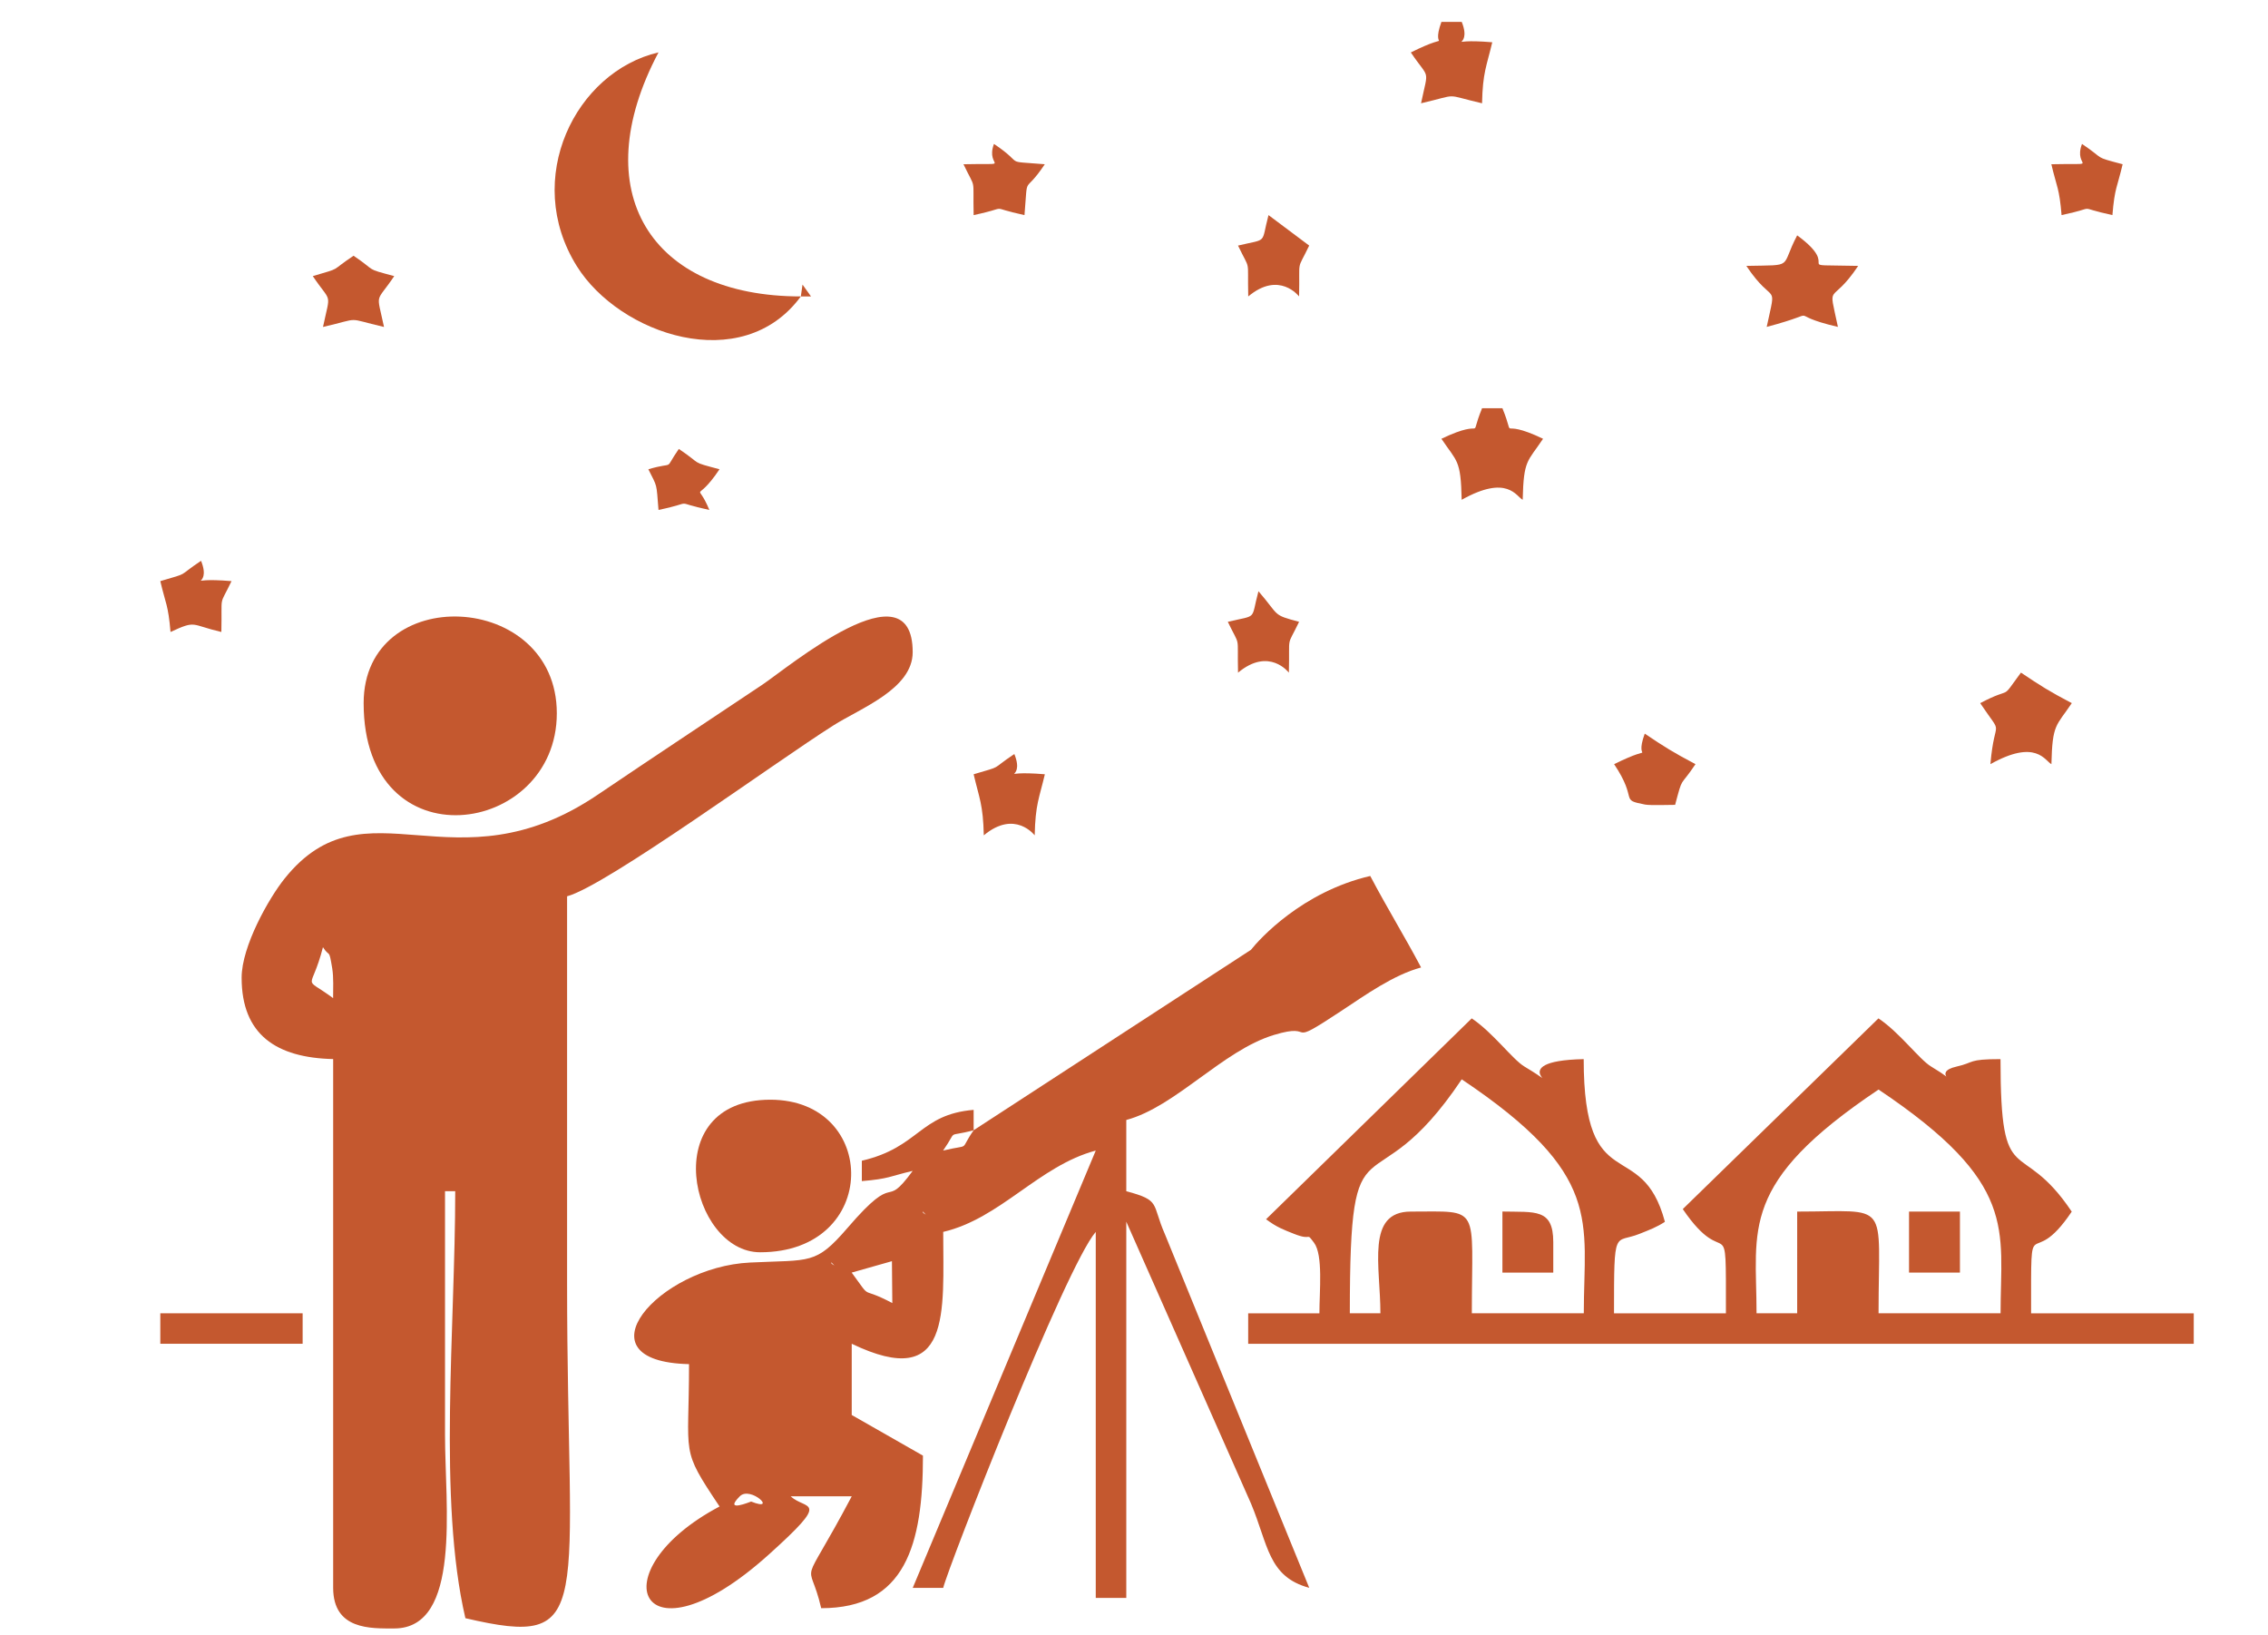 <?xml version="1.0" encoding="utf-8"?>
<!-- Generator: Adobe Illustrator 16.0.0, SVG Export Plug-In . SVG Version: 6.00 Build 0)  -->
<!DOCTYPE svg PUBLIC "-//W3C//DTD SVG 1.1//EN" "http://www.w3.org/Graphics/SVG/1.1/DTD/svg11.dtd">
<svg version="1.1" id="Layer_1" xmlns="http://www.w3.org/2000/svg" xmlns:xlink="http://www.w3.org/1999/xlink" x="0px" y="0px"
	 width="41.75px" height="30.1px" viewBox="0 0 41.75 30.1" enable-background="new 0 0 41.75 30.1" xml:space="preserve">
<g>
	<path fill-rule="evenodd" clip-rule="evenodd" fill="#C4582F" d="M4.448,17.995c0,1.047,0.636,1.474,1.685,1.498v9.731
		c0,0.778,0.693,0.749,1.123,0.749c1.244,0,0.936-2.27,0.936-3.556c-0.001-1.499,0-2.995,0-4.492h0.188
		c0,2.505-0.32,5.685,0.187,7.859c2.422,0.565,1.872-0.141,1.872-6.176c0-2.37,0-4.741,0-7.111c0.721-0.193,3.817-2.459,4.902-3.145
		c0.501-0.318,1.46-0.671,1.46-1.348c0-1.642-2.288,0.278-2.77,0.6c-1.049,0.7-2.015,1.339-3.029,2.024
		c-2.653,1.793-4.264-0.32-5.76,1.539C4.949,16.531,4.448,17.417,4.448,17.995 M5.945,17.434c0.128,0.201,0.107,0.004,0.171,0.391
		c0.027,0.169,0.016,0.373,0.016,0.546C5.551,17.944,5.728,18.284,5.945,17.434z"/>
	<path fill-rule="evenodd" clip-rule="evenodd" fill="#C4582F" d="M17.923,20.803v-0.375c-1.001,0.084-0.997,0.689-2.058,0.936
		v0.375c0.505-0.042,0.509-0.088,0.936-0.188c-0.56,0.764-0.251-0.054-1.198,1.048c-0.592,0.686-0.676,0.585-1.794,0.639
		c-1.695,0.08-3.202,1.823-1.125,1.87c0,1.73-0.169,1.527,0.562,2.62c-2.26,1.195-1.475,3.023,0.898,0.892
		c1.182-1.062,0.691-0.816,0.412-1.079h1.123c-0.983,1.858-0.794,1.061-0.562,2.059c1.548,0,1.873-1.161,1.873-2.808l-1.311-0.748
		v-1.311c1.846,0.887,1.684-0.587,1.684-2.059c1.054-0.246,1.762-1.218,2.808-1.497l-3.369,8.049h0.561
		c0.084-0.362,2.253-5.914,2.808-6.552v6.737h0.562v-6.925l2.296,5.188c0.318,0.758,0.313,1.347,1.072,1.551l-2.659-6.514
		c-0.247-0.564-0.067-0.614-0.709-0.786v-1.311c0.907-0.242,1.775-1.28,2.718-1.565c0.824-0.25,0.153,0.277,1.246-0.446
		c0.441-0.292,0.959-0.661,1.463-0.796c-0.311-0.587-0.613-1.072-0.936-1.684c-1.254,0.292-2.039,1.161-2.196,1.359L17.923,20.803z
		 M17.923,20.803c-0.279,0.402-0.027,0.246-0.562,0.374C17.649,20.764,17.393,20.945,17.923,20.803 M16.988,22.3l0.055,0.056
		C17.04,22.352,16.97,22.319,16.988,22.3z M15.304,23.236l0.056,0.056C15.355,23.288,15.285,23.255,15.304,23.236z M15.678,23.423
		l0.741-0.21l0.007,0.771C15.798,23.651,16.077,23.968,15.678,23.423z M13.619,27.54c0.198-0.198,0.71,0.297,0.208,0.097
		C13.823,27.636,13.305,27.855,13.619,27.54z"/>
	<path fill-rule="evenodd" clip-rule="evenodd" fill="#C4582F" d="M23.306,22.441c0.196,0.147,0.321,0.192,0.515,0.269
		c0.352,0.14,0.209-0.047,0.369,0.165c0.168,0.226,0.098,0.891,0.098,1.298h-1.311v0.561h17.406v-0.561h-2.994
		c0-2.044-0.035-0.704,0.748-1.872c-0.954-1.425-1.311-0.314-1.311-2.807c-0.611,0-0.467,0.06-0.809,0.137
		c-0.483,0.109,0.123,0.355-0.469-0.001c-0.217-0.131-0.576-0.623-0.969-0.886l-3.602,3.51c0.828,1.215,0.794-0.125,0.794,1.919
		h-2.06c0-1.614,0.006-1.276,0.469-1.463c0.188-0.075,0.322-0.125,0.468-0.222c-0.429-1.605-1.495-0.394-1.495-2.994
		c-1.569,0.034-0.207,0.667-1.092,0.136c-0.219-0.132-0.576-0.622-0.969-0.886L23.306,22.441z M25.411,24.172h-0.563
		c0-3.863,0.371-1.786,2.06-4.306c2.624,1.758,2.247,2.603,2.247,4.306h-2.061c0-2.013,0.178-1.872-1.123-1.872
		C25.141,22.3,25.411,23.304,25.411,24.172z M33.083,24.172h-0.748c0-1.556-0.334-2.391,2.246-4.118
		c2.58,1.728,2.246,2.563,2.246,4.118h-2.246c0-2.107,0.234-1.872-1.498-1.872V24.172z"/>
	<path fill-rule="evenodd" clip-rule="evenodd" fill="#C4582F" d="M6.694,12.942c0,2.978,3.556,2.455,3.556,0.187
		C10.25,10.864,6.694,10.711,6.694,12.942"/>
	<path fill-rule="evenodd" clip-rule="evenodd" fill="#C4582F" d="M14.742,5.456c-2.772,0-3.975-1.932-2.62-4.492
		C10.594,1.32,9.613,3.291,10.619,4.9C11.403,6.156,13.66,6.931,14.742,5.456"/>
	<path fill-rule="evenodd" clip-rule="evenodd" fill="#C4582F" d="M13.993,23.049c2.215,0,2.189-2.808,0.188-2.808
		C12.078,20.241,12.709,23.049,13.993,23.049"/>
	<path fill-rule="evenodd" clip-rule="evenodd" fill="#C4582F" d="M26.534,8.076c0.288,0.43,0.357,0.376,0.373,1.123
		c0.844-0.473,1.006-0.059,1.123,0c0.018-0.747,0.088-0.693,0.375-1.123c-0.873-0.419-0.48,0.101-0.748-0.562h-0.375
		C27.014,8.177,27.407,7.657,26.534,8.076"/>
	<path fill-rule="evenodd" clip-rule="evenodd" fill="#C4582F" d="M32.147,4.894c0.517,0.771,0.563,0.245,0.375,1.123
		c1.139-0.302,0.244-0.248,1.311,0c-0.186-0.878-0.143-0.352,0.373-1.123c-1.322-0.029-0.246,0.08-1.123-0.562
		C32.76,4.943,33.053,4.874,32.147,4.894"/>
	<path fill-rule="evenodd" clip-rule="evenodd" fill="#C4582F" d="M36.452,12.942c0.447,0.667,0.266,0.203,0.188,1.123
		c0.843-0.473,1.006-0.059,1.123,0c0.018-0.747,0.086-0.693,0.375-1.123c-0.418-0.22-0.564-0.313-0.936-0.562
		C36.801,12.927,37.081,12.61,36.452,12.942"/>
	<rect x="2.951" y="24.172" fill-rule="evenodd" clip-rule="evenodd" fill="#C4582F" width="2.62" height="0.561"/>
	<path fill-rule="evenodd" clip-rule="evenodd" fill="#C4582F" d="M25.971,0.965c0.348,0.518,0.328,0.27,0.188,0.936
		c0.732-0.17,0.391-0.17,1.123,0c0.012-0.57,0.084-0.682,0.188-1.123c-0.98-0.084-0.34,0.179-0.562-0.375h-0.374
		C26.316,1.001,26.817,0.545,25.971,0.965"/>
	<path fill-rule="evenodd" clip-rule="evenodd" fill="#C4582F" d="M17.923,14.251c0.103,0.441,0.174,0.553,0.187,1.124
		c0.574-0.479,0.936,0,0.937,0c0.012-0.571,0.083-0.683,0.187-1.124c-0.979-0.083-0.338,0.18-0.562-0.373
		C18.216,14.183,18.482,14.086,17.923,14.251"/>
	<path fill-rule="evenodd" clip-rule="evenodd" fill="#C4582F" d="M5.758,5.082c0.348,0.518,0.329,0.27,0.188,0.936
		c0.733-0.17,0.39-0.17,1.123,0c-0.141-0.666-0.16-0.418,0.188-0.936C6.702,4.933,6.952,5.006,6.508,4.707
		C6.05,5.013,6.317,4.916,5.758,5.082"/>
	<path fill-rule="evenodd" clip-rule="evenodd" fill="#C4582F" d="M29.713,14.065c0.453,0.675,0.086,0.651,0.572,0.744
		c0.096,0.017,0.441,0.005,0.551,0.005c0.148-0.554,0.078-0.304,0.375-0.749c-0.416-0.221-0.563-0.312-0.934-0.562
		C30.059,14.102,30.561,13.645,29.713,14.065"/>
	<path fill-rule="evenodd" clip-rule="evenodd" fill="#C4582F" d="M22.79,4.52c0.238,0.497,0.171,0.2,0.188,0.936
		c0.573-0.479,0.934,0,0.936,0C23.93,4.72,23.862,5.017,24.1,4.52l-0.749-0.561C23.207,4.505,23.35,4.386,22.79,4.52"/>
	<path fill-rule="evenodd" clip-rule="evenodd" fill="#C4582F" d="M37.762,3.023c0.1,0.427,0.146,0.431,0.188,0.936
		c0.729-0.154,0.209-0.154,0.936,0c0.041-0.505,0.088-0.508,0.188-0.936c-0.554-0.147-0.305-0.077-0.748-0.374
		C38.153,3.106,38.717,3,37.762,3.023"/>
	<path fill-rule="evenodd" clip-rule="evenodd" fill="#C4582F" d="M17.736,3.023c0.238,0.497,0.171,0.201,0.187,0.936
		c0.728-0.154,0.209-0.154,0.936,0c0.067-0.805-0.026-0.337,0.374-0.936c-0.804-0.067-0.337,0.026-0.936-0.374
		C18.128,3.106,18.69,3,17.736,3.023"/>
	<rect x="35.142" y="22.3" fill-rule="evenodd" clip-rule="evenodd" fill="#C4582F" width="0.937" height="1.123"/>
	<path fill-rule="evenodd" clip-rule="evenodd" fill="#C4582F" d="M2.951,10.696c0.1,0.427,0.145,0.431,0.188,0.936
		c0.482-0.223,0.364-0.133,0.936,0c0.016-0.736-0.051-0.439,0.187-0.936c-0.979-0.083-0.338,0.179-0.561-0.374
		C3.243,10.628,3.51,10.531,2.951,10.696"/>
	<path fill-rule="evenodd" clip-rule="evenodd" fill="#C4582F" d="M22.602,11.445c0.239,0.497,0.171,0.2,0.188,0.936
		c0.574-0.479,0.936,0,0.936,0c0.018-0.736-0.051-0.439,0.188-0.936c-0.501-0.134-0.35-0.102-0.748-0.563
		C23.019,11.429,23.163,11.311,22.602,11.445"/>
	<path fill-rule="evenodd" clip-rule="evenodd" fill="#C4582F" d="M27.657,23.423h0.936v-0.562c0-0.623-0.336-0.548-0.936-0.562
		V23.423z"/>
	<path fill-rule="evenodd" clip-rule="evenodd" fill="#C4582F" d="M11.935,8.637c0.17,0.342,0.145,0.234,0.187,0.749
		c0.728-0.154,0.209-0.154,0.936,0c-0.238-0.579-0.27-0.066,0.187-0.749c-0.553-0.147-0.303-0.076-0.749-0.374
		C12.201,8.688,12.461,8.483,11.935,8.637"/>
	<polygon fill-rule="evenodd" clip-rule="evenodd" fill="#C4582F" points="14.742,5.456 14.929,5.456 14.773,5.238 	"/>
</g>
</svg>
